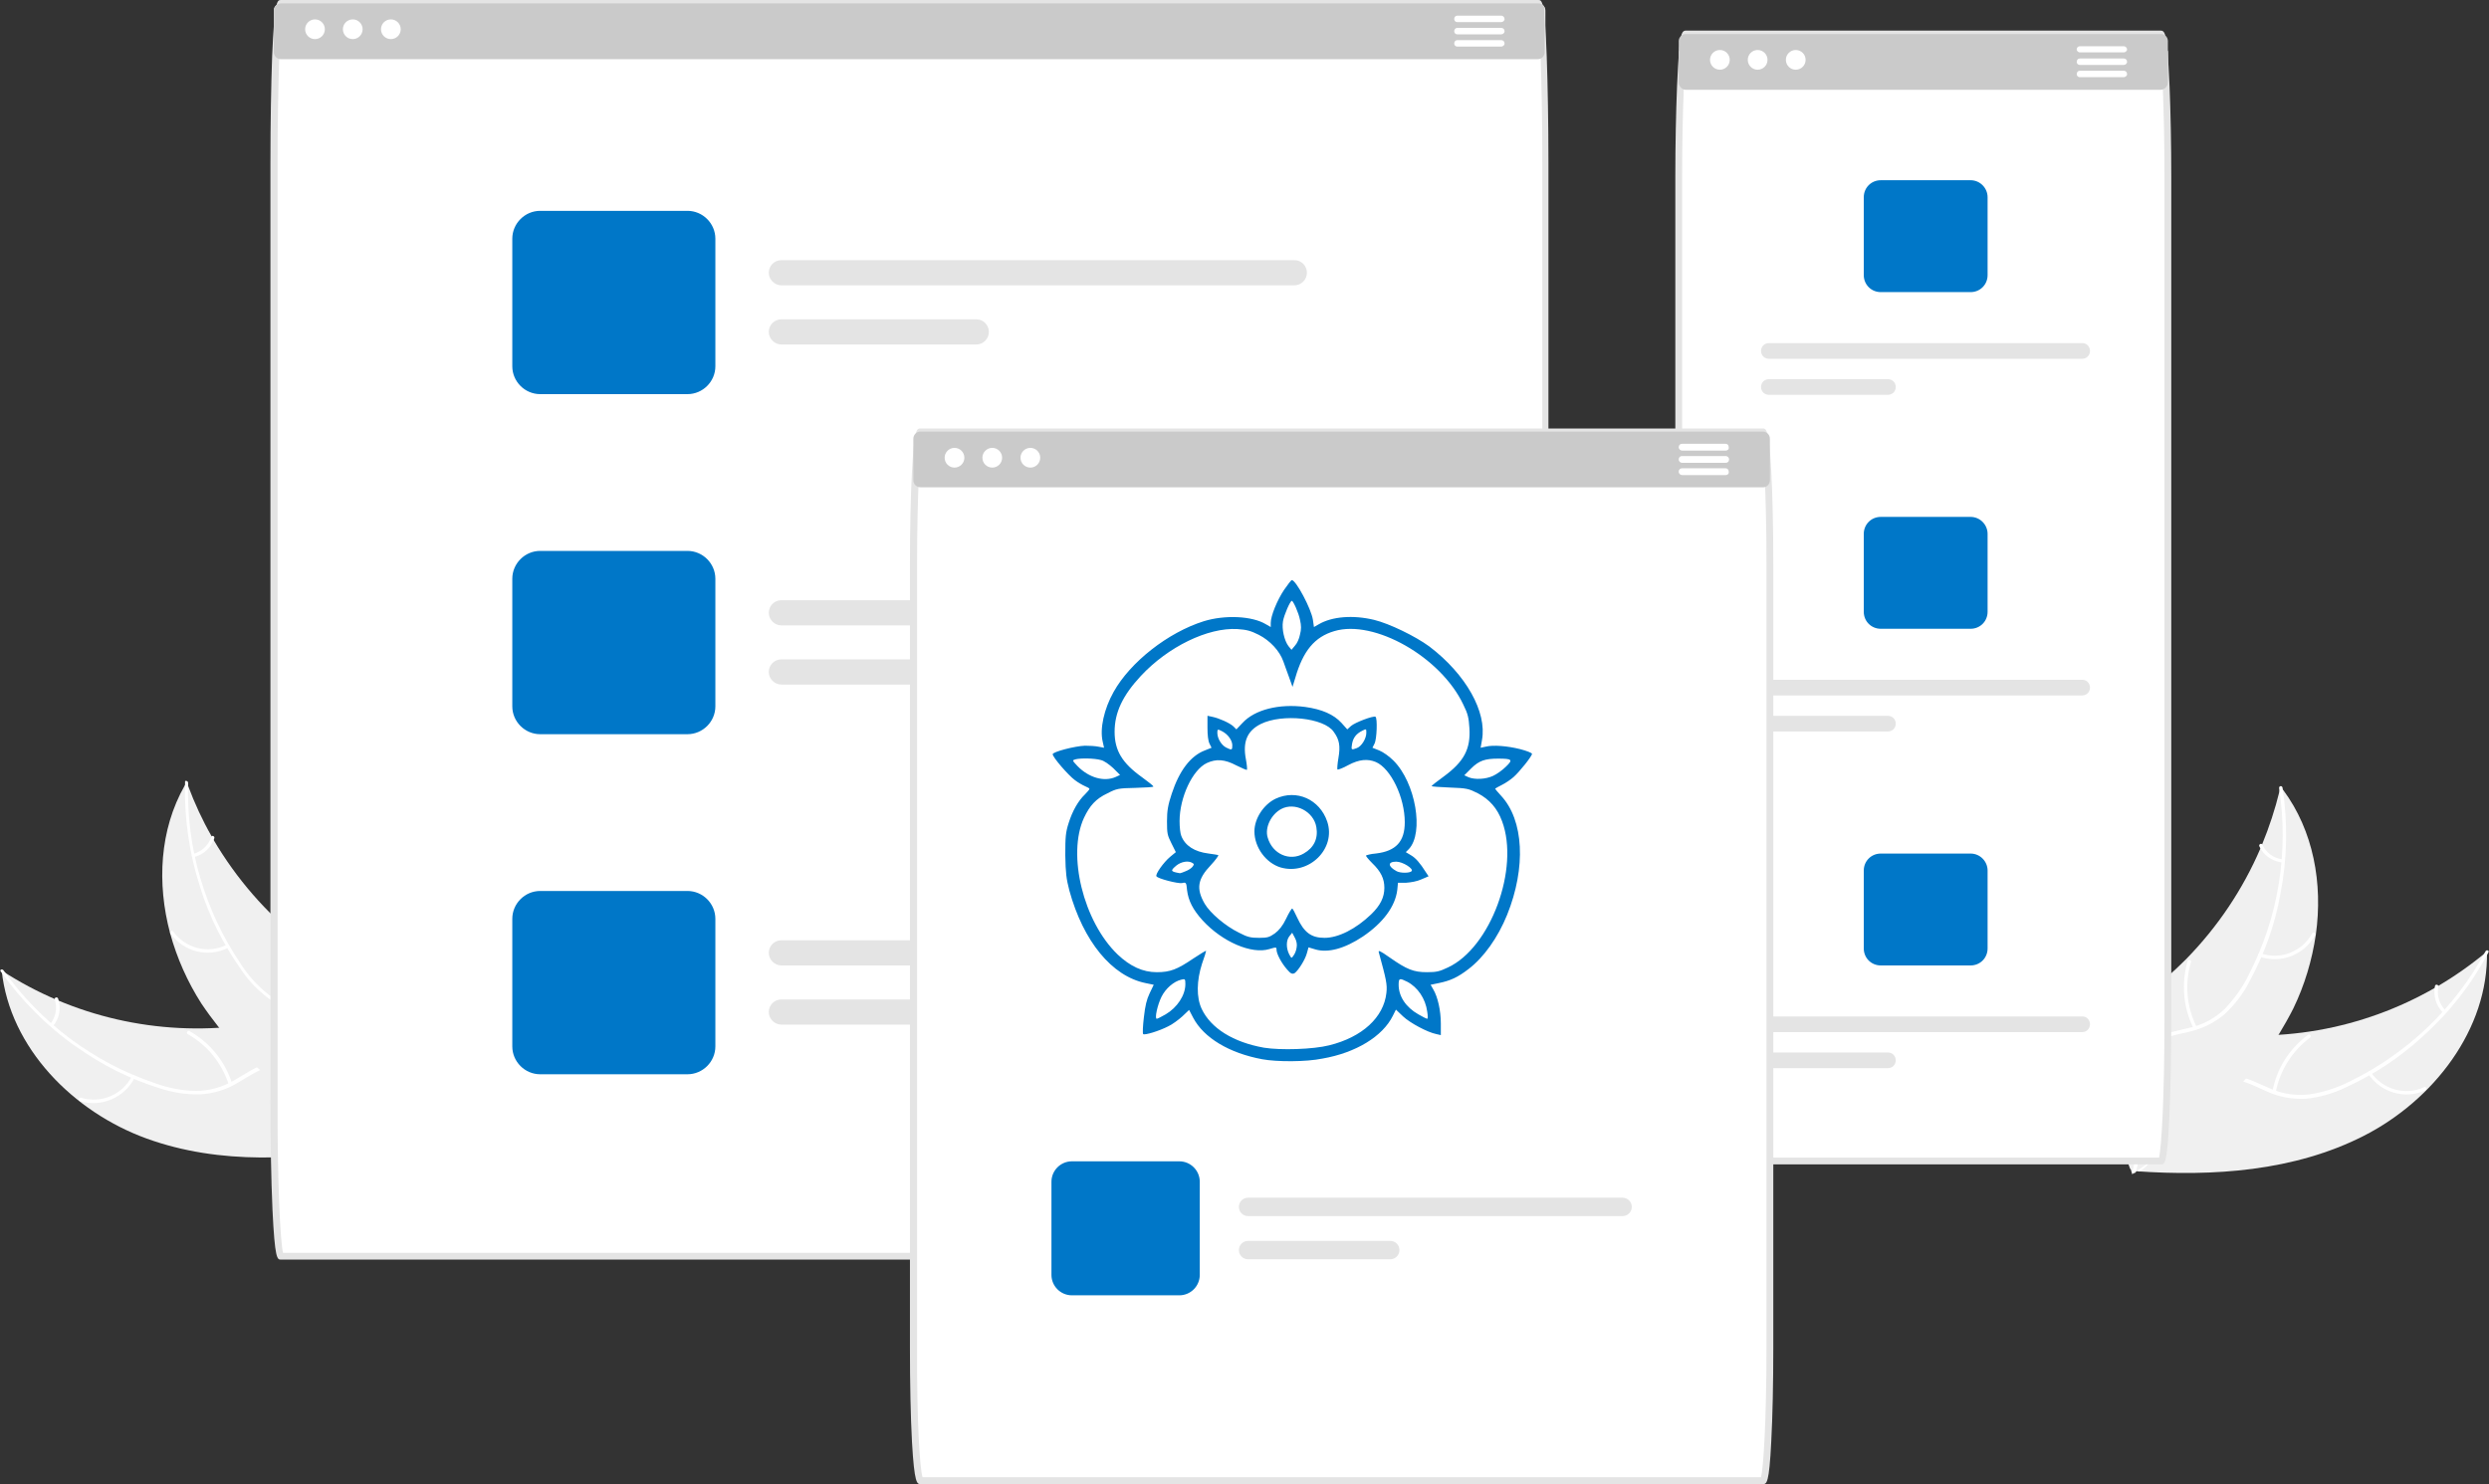 <?xml version="1.0" encoding="utf-8"?>
<!-- Generator: Adobe Illustrator 26.2.1, SVG Export Plug-In . SVG Version: 6.00 Build 0)  -->
<svg version="1.1" id="ea2d365b-f360-4dd3-a2f3-62c898b94c3b"
	 xmlns="http://www.w3.org/2000/svg" xmlns:xlink="http://www.w3.org/1999/xlink" x="0px" y="0px" viewBox="0 0 731.7 436.4"
	 style="enable-background:new 0 0 731.7 436.4;" xml:space="preserve">
<rect x="0" y="0" width="731.7" height="436.4" fill="#333333" stroke="none"/>
<style type="text/css">
	.st0{fill:#F0F0F0;}
	.st1{fill:#FFFFFF;}
	.st2{fill:#E4E4E4;}
	.st3{fill:#CACACA;}
	.st4{fill:#0077C8;}
</style>
<path class="st0" d="M43.1,334.8c-21.5-7.8-40.2-26.6-42.6-49.4c20.9,13.6,45.9,19.3,70.7,16.2c9.5-1.2,20-3.6,28.2,1.5
	c5.1,3.2,8.2,8.8,9.7,14.6c1.4,5.8,1.4,11.9,1.3,17.8l0.7,1.3C88.5,341.2,64.6,342.6,43.1,334.8z"/>
<path class="st1" d="M1,285.3c11,15.5,26.5,27.1,44.5,33.2c3.8,1.4,7.9,2.2,12,2.3c4,0,7.9-1.1,11.3-3.1c3.2-1.8,6.3-4.1,10-5.1
	c3.8-1,7.8-0.3,11,1.8c4.1,2.5,7,6.4,9.7,10.3c3,4.3,6.1,8.8,10.8,11.4c0.6,0.3,0,1.2-0.5,0.9c-8.2-4.5-11.2-14.2-18.1-20
	c-3.2-2.7-7.3-4.5-11.6-3.6c-3.7,0.8-6.9,3.1-10.2,5c-3.3,2-7.1,3.2-11,3.4c-4.1,0.1-8.1-0.5-12-1.8c-8.8-2.7-17-6.9-24.5-12.2
	c-8.6-6-16-13.5-22.1-22C-0.3,285.2,0.6,284.8,1,285.3L1,285.3z"/>
<path class="st1" d="M39.6,316.9c-3,5.9-9.8,8.8-16.1,6.9c-0.6-0.2-0.3-1.2,0.3-1c5.9,1.8,12.3-0.9,15-6.4
	C39,315.8,39.9,316.3,39.6,316.9L39.6,316.9z"/>
<path class="st1" d="M67.2,318.8c-2-6.2-6.3-11.5-12-14.7c-0.6-0.3,0-1.2,0.5-0.9c6,3.4,10.4,8.8,12.5,15.3
	C68.4,319.2,67.4,319.4,67.2,318.8L67.2,318.8z"/>
<path class="st1" d="M14.8,301.1c1.6-2,2.1-4.7,1.3-7.2c-0.2-0.6,0.8-0.9,1-0.2c0.9,2.7,0.4,5.7-1.4,7.9c-0.1,0.2-0.5,0.3-0.7,0.2
	C14.7,301.6,14.6,301.3,14.8,301.1L14.8,301.1z"/>
<path class="st0" d="M54.9,230c0.1,0.4,0.3,0.8,0.4,1.1c1.9,5.1,4.2,10.1,6.9,14.8c0.2,0.4,0.4,0.7,0.6,1.1
	c6.7,11.4,15.4,21.4,25.7,29.6c4.1,3.3,8.5,6.2,13,8.8c6.3,3.6,13.4,7,18,12.3c0.5,0.5,0.9,1.1,1.4,1.7l-8.3,36.4
	c-0.1,0.1-0.1,0.1-0.2,0.2l-0.3,1.5c-0.2-0.1-0.5-0.2-0.7-0.4c-0.1-0.1-0.3-0.1-0.4-0.2c-0.1,0-0.2-0.1-0.3-0.1c0,0-0.1,0-0.1,0
	c-0.1,0-0.2-0.1-0.2-0.1c-1.4-0.7-2.8-1.4-4.2-2.2c0,0,0,0,0,0c-10.7-5.4-20.7-12.1-29.9-20c-0.3-0.2-0.5-0.5-0.8-0.7
	c-4-3.6-7.7-7.5-11.1-11.6c-1.8-2.3-3.6-4.7-5.2-7.1c-4.1-6.4-7.2-13.4-9.2-20.7c-3.9-14.6-3.1-30.4,4.3-43.4
	C54.5,230.7,54.7,230.4,54.9,230z"/>
<path class="st1" d="M55.3,230.2c-0.6,19,4.9,37.6,15.5,53.3c2.2,3.4,5,6.5,8.2,9c3.2,2.4,6.9,3.9,10.9,4.3c3.7,0.5,7.5,0.6,11,1.9
	c3.6,1.5,6.4,4.4,7.7,8.1c1.7,4.5,1.7,9.3,1.5,14c-0.2,5.2-0.5,10.7,1.7,15.6c0.3,0.6-0.7,1-0.9,0.4c-3.8-8.5-0.4-18-2.4-26.9
	c-0.9-4.1-3.1-8-7.1-9.9c-3.5-1.6-7.4-1.7-11.1-2.2c-3.9-0.4-7.6-1.7-10.8-3.8c-3.3-2.4-6.2-5.3-8.5-8.7
	c-5.3-7.5-9.5-15.7-12.2-24.5c-3.2-10-4.7-20.4-4.4-30.9C54.3,229.4,55.3,229.6,55.3,230.2L55.3,230.2z"/>
<path class="st1" d="M67.1,278.7c-5.9,3-13.1,1.2-17-4.2c-0.4-0.5,0.4-1.1,0.8-0.6c3.6,5,10.3,6.7,15.8,3.9
	C67.3,277.4,67.7,278.4,67.1,278.7L67.1,278.7z"/>
<path class="st1" d="M88,296.9c2.1-6.2,1.9-13-0.8-19c-0.3-0.6,0.7-1,0.9-0.4c2.7,6.3,3,13.3,0.8,19.8
	C88.7,297.9,87.8,297.5,88,296.9z"/>
<path class="st1" d="M56.8,251.1c2.5-0.7,4.5-2.5,5.3-5c0.2-0.6,1.1-0.2,0.9,0.4c-0.9,2.7-3.1,4.8-5.9,5.5c-0.3,0.1-0.5,0-0.7-0.3
	C56.4,251.5,56.6,251.2,56.8,251.1L56.8,251.1z"/>
<path class="st0" d="M694.9,334c20.4-10.4,36.7-31.3,36.2-54.2c-19.1,16-43.2,24.8-68.1,24.7c-9.6-0.1-20.3-1.1-27.8,4.9
	c-4.6,3.8-7.1,9.7-7.8,15.7c-0.7,5.9,0.1,11.9,0.9,17.9l-0.5,1.4C650.7,346,674.5,344.4,694.9,334z"/>
<path class="st1" d="M730.7,279.7c-9,16.7-23,30.1-40.1,38.4c-3.6,1.8-7.6,3.1-11.6,3.7c-4,0.5-8-0.1-11.6-1.7
	c-3.4-1.4-6.8-3.3-10.5-3.8c-3.9-0.5-7.7,0.6-10.7,3.2c-3.7,3-6.1,7.2-8.3,11.4c-2.5,4.6-4.9,9.5-9.3,12.7c-0.5,0.4,0.1,1.2,0.6,0.8
	c7.5-5.5,9.4-15.4,15.5-22.1c2.9-3.1,6.7-5.4,11.1-5c3.8,0.3,7.3,2.2,10.7,3.7c3.5,1.6,7.4,2.3,11.3,2.1c4.1-0.4,8-1.5,11.7-3.3
	c8.4-3.8,16.1-8.9,22.8-15.1c7.8-7,14.3-15.3,19.2-24.6C731.9,279.5,731,279.2,730.7,279.7L730.7,279.7z"/>
<path class="st1" d="M696.2,315.8c3.7,5.5,10.8,7.6,16.8,4.8c0.6-0.3,0.2-1.2-0.4-0.9c-5.6,2.6-12.3,0.6-15.7-4.5
	C696.7,314.7,695.9,315.3,696.2,315.8z"/>
<path class="st1" d="M669,321.2c1.2-6.4,4.9-12.2,10.1-16.1c0.5-0.4-0.1-1.2-0.6-0.8c-5.5,4.1-9.3,10-10.5,16.8
	C667.9,321.7,668.9,321.8,669,321.2L669,321.2z"/>
<path class="st1" d="M718.9,297.1c-1.8-1.8-2.6-4.4-2.1-7c0.1-0.6-0.9-0.8-1-0.1c-0.5,2.8,0.3,5.7,2.3,7.7c0.2,0.2,0.5,0.2,0.7,0.1
	C719,297.6,719.1,297.3,718.9,297.1L718.9,297.1z"/>
<path class="st0" d="M670.4,231.5c-0.1,0.4-0.2,0.8-0.3,1.2c-1.3,5.3-3,10.5-5.1,15.6c-0.2,0.4-0.3,0.8-0.5,1.2
	c-5.2,12.1-12.6,23.1-21.8,32.5c-3.7,3.7-7.6,7.2-11.8,10.3c-5.8,4.3-12.4,8.6-16.4,14.4c-0.4,0.6-0.8,1.2-1.1,1.9l12.8,35.1
	c0.1,0.1,0.1,0.1,0.2,0.2l0.4,1.4c0.2-0.1,0.5-0.3,0.7-0.5c0.1-0.1,0.3-0.2,0.4-0.3c0.1-0.1,0.2-0.1,0.3-0.2c0,0,0.1,0,0.1-0.1
	c0.1,0,0.2-0.1,0.2-0.1c1.3-0.9,2.6-1.8,3.9-2.7c0,0,0,0,0,0c10-6.7,19.1-14.6,27.2-23.5c0.2-0.3,0.5-0.5,0.7-0.8
	c3.5-4,6.8-8.4,9.6-12.9c1.5-2.5,3-5.1,4.3-7.7c3.3-6.8,5.5-14.2,6.6-21.7c2.1-15-0.7-30.5-9.6-42.5
	C670.9,232.1,670.6,231.8,670.4,231.5z"/>
<path class="st1" d="M670,231.8c2.9,18.7-0.2,37.9-8.9,54.8c-1.8,3.7-4.2,7-7,10c-2.9,2.8-6.4,4.7-10.3,5.6
	c-3.6,0.9-7.4,1.5-10.7,3.3c-3.4,1.9-5.8,5.2-6.6,9c-1.1,4.7-0.5,9.4,0.2,14.1c0.8,5.2,1.8,10.5,0.2,15.7c-0.2,0.6,0.8,0.9,1,0.3
	c2.7-8.9-1.8-18-0.9-27c0.4-4.2,2.1-8.3,5.8-10.7c3.2-2.1,7.1-2.6,10.8-3.5c3.8-0.9,7.3-2.6,10.3-5.1c3-2.8,5.5-6,7.4-9.7
	c4.4-8.1,7.5-16.8,9.1-25.8c2-10.3,2.2-20.8,0.6-31.2C670.8,230.9,669.9,231.1,670,231.8L670,231.8z"/>
<path class="st1" d="M664.2,281.3c6.3,2.2,13.2-0.5,16.4-6.3c0.3-0.6-0.6-1.1-0.9-0.5c-3,5.4-9.4,7.9-15.2,5.8
	C663.9,280.1,663.6,281.1,664.2,281.3L664.2,281.3z"/>
<path class="st1" d="M645.7,301.9c-2.9-5.9-3.5-12.7-1.6-19c0.2-0.6-0.8-0.9-1-0.3c-1.9,6.6-1.3,13.6,1.7,19.7
	C645.1,303,646,302.5,645.7,301.9L645.7,301.9z"/>
<path class="st1" d="M671,252.7c-2.6-0.3-4.8-1.9-5.9-4.3c-0.3-0.6-1.2-0.1-0.9,0.5c1.2,2.6,3.7,4.3,6.5,4.7
	c0.3,0.1,0.5-0.1,0.6-0.4C671.5,253,671.3,252.8,671,252.7L671,252.7z"/>
<path class="st1" d="M637.3,15H493.5v9.2c0,0.5,0.2,0.9,0.5,1.3c-0.3,7.2-0.5,16.5-0.5,26.5v247.3c0,23.2,0.9,42,2.1,42h139.6
	c1.1,0,2.1-18.9,2.1-42V52c0-10-0.2-19.3-0.5-26.5c0.3-0.4,0.5-0.8,0.5-1.3V15z"/>
<path class="st2" d="M635.3,342.4H495.6c-1.1,0-1.8,0-2.5-13.3c-0.4-8-0.6-18.5-0.6-29.8V52c0-9.7,0.2-19.1,0.5-26.5
	c0.2-4.5,0.4-8,0.6-10.6c0.5-5.1,0.9-5.9,2-5.9h139.6c1.1,0,1.5,0.9,2,5.9c0.2,2.6,0.4,6.2,0.6,10.6l0,0c0.3,7.4,0.5,16.8,0.5,26.5
	v247.3c0,11.2-0.2,21.8-0.6,29.8C637.1,342.4,636.3,342.4,635.3,342.4z M496.2,340.4h138.5c0.7-2.7,1.6-17.6,1.6-41V52
	c0-9.7-0.2-19.1-0.5-26.4h0c-0.2-4.4-0.4-7.9-0.6-10.5c-0.1-1.4-0.3-2.7-0.6-4.1H496.2c-0.3,1.3-0.5,2.7-0.6,4.1
	c-0.2,2.6-0.4,6.1-0.6,10.5c-0.3,7.4-0.5,16.8-0.5,26.4v247.3C494.5,322.8,495.5,337.6,496.2,340.4z"/>
<path class="st3" d="M635.3,10H495.6c-1.1,0-2.1,0.9-2.1,2.1v12.2c0,0.5,0.2,0.9,0.5,1.3c0.4,0.5,1,0.8,1.6,0.8h139.6
	c0.6,0,1.2-0.3,1.6-0.8c0.3-0.4,0.5-0.8,0.5-1.3V12.1C637.3,10.9,636.4,10,635.3,10z"/>
<circle id="b800b2fc-3bcc-4a40-9972-a80335d602c8" class="st1" cx="505.6" cy="17.6" r="2.9"/>
<circle id="fa63cc97-e384-451c-9b8c-3b6845b8b0f6" class="st1" cx="516.7" cy="17.6" r="2.9"/>
<circle id="beaeadfc-8efd-4e6c-adaf-945ac9d4d623" class="st1" cx="527.9" cy="17.6" r="2.9"/>
<path class="st1" d="M624.3,13.6h-12.9c-0.5,0-0.9,0.4-0.9,0.9c0,0.1,0,0.3,0.1,0.4c0.2,0.3,0.5,0.5,0.8,0.5h12.9
	c0.4,0,0.7-0.2,0.9-0.5c0.1-0.1,0.1-0.3,0.1-0.4C625.3,14.1,624.9,13.6,624.3,13.6C624.3,13.6,624.3,13.6,624.3,13.6z"/>
<path class="st1" d="M624.3,17.2h-12.9c-0.5,0-0.9,0.4-0.9,1c0,0.5,0.4,0.9,0.9,0.9h12.9c0.5,0,1-0.4,1-0.9
	C625.3,17.6,624.9,17.2,624.3,17.2C624.3,17.2,624.3,17.2,624.3,17.2z"/>
<path class="st1" d="M624.3,20.8h-12.9c-0.5,0-0.9,0.4-0.9,1c0,0.5,0.4,0.9,0.9,0.9h12.9c0.5,0,1-0.4,1-0.9
	C625.3,21.2,624.9,20.8,624.3,20.8C624.3,20.8,624.3,20.8,624.3,20.8z"/>
<path class="st4" d="M579.3,53h-26.4c-2.8,0-5,2.2-5,5v22.9c0,2.8,2.2,5,5,5h26.4c2.8,0,5-2.2,5-5V58C584.3,55.3,582.1,53,579.3,53z
	"/>
<path class="st2" d="M612.2,100.9H520c-1.3,0-2.3,1-2.3,2.3c0,1.3,1,2.3,2.3,2.3h92.1c1.3,0,2.3-1,2.3-2.3
	C614.4,101.9,613.4,100.9,612.2,100.9z"/>
<path class="st2" d="M555,111.5h-35c-1.3,0-2.3,1-2.3,2.3c0,1.3,1,2.3,2.3,2.3h35c1.3,0,2.3-1,2.3-2.3
	C557.3,112.5,556.3,111.5,555,111.5L555,111.5z"/>
<path class="st4" d="M579.3,152h-26.4c-2.8,0-5,2.2-5,5v22.9c0,2.8,2.2,5,5,5h26.4c2.8,0,5-2.2,5-5V157
	C584.3,154.3,582.1,152,579.3,152z"/>
<path class="st2" d="M612.2,199.9H520c-1.3,0-2.3,1-2.3,2.3c0,1.3,1,2.3,2.3,2.3h92.1c1.3,0,2.3-1,2.3-2.3
	C614.4,200.9,613.4,199.9,612.2,199.9z"/>
<path class="st2" d="M555,210.5h-35c-1.3,0-2.3,1-2.3,2.3c0,1.3,1,2.3,2.3,2.3h35c1.3,0,2.3-1,2.3-2.3
	C557.3,211.5,556.3,210.5,555,210.5L555,210.5z"/>
<path class="st4" d="M579.3,251h-26.4c-2.8,0-5,2.2-5,5v22.9c0,2.8,2.2,5,5,5h26.4c2.8,0,5-2.2,5-5V256
	C584.3,253.3,582.1,251,579.3,251z"/>
<path class="st2" d="M612.2,298.9H520c-1.3,0-2.3,1-2.3,2.3s1,2.3,2.3,2.3c0,0,0,0,0,0h92.1c1.3,0,2.3-1,2.3-2.3
	S613.4,298.9,612.2,298.9C612.2,298.9,612.2,298.9,612.2,298.9z"/>
<path class="st2" d="M555,309.5h-35c-1.3,0-2.3,1-2.3,2.3s1,2.3,2.3,2.3c0,0,0,0,0,0h35c1.3,0,2.3-1,2.3-2.3S556.3,309.5,555,309.5
	C555,309.5,555,309.5,555,309.5z"/>
<path class="st1" d="M454.3,3.1c0-1.1-0.9-2.1-2.1-2.1H82.6c-1.1,0-2.1,0.9-2.1,2.1v12.2c0,0.5,0.2,1,0.5,1.4
	c-0.3,8.3-0.5,19.2-0.5,31.1v274.9c0,25.8,0.9,46.7,2.1,46.7h369.6c1.1,0,2.1-21,2.1-46.7V47.7c0-11.9-0.2-22.8-0.5-31.1
	c0.3-0.4,0.5-0.9,0.5-1.4V3.1z"/>
<path class="st2" d="M452.3,370.4H82.6c-1.1,0-1.8,0-2.5-14.7c-0.4-8.9-0.6-20.6-0.6-33.1V47.7c0-11.5,0.2-22.6,0.5-31.1
	C80.7,0,81.5,0,82.6,0h369.6c1.1,0,1.9,0,2.5,16.6l0,0c0.3,8.6,0.5,19.6,0.5,31.1v274.9c0,12.5-0.2,24.2-0.6,33.1
	C454.1,370.4,453.4,370.4,452.3,370.4z M83.2,368.4h368.5c0.8-3.1,1.7-20.7,1.7-45.7V47.7c0-11.5-0.2-22.5-0.5-31.1v0
	C452.4,6.2,451.9,3,451.7,2H83.2c-0.2,1-0.7,4.2-1.1,14.7c-0.3,8.6-0.5,19.6-0.5,31.1v274.9C81.5,347.6,82.4,365.2,83.2,368.4z"/>
<path class="st3" d="M452.3,1H82.6c-1.1,0-2.1,0.9-2.1,2.1v12.2c0,0.5,0.2,1,0.5,1.4c0.4,0.4,0.9,0.7,1.5,0.7h369.6
	c0.6,0,1.2-0.3,1.5-0.7c0.3-0.4,0.5-0.9,0.5-1.4V3.1C454.3,1.9,453.4,1,452.3,1z"/>
<circle id="b7005a6f-2f7f-4001-b097-d8b6c117468f" class="st1" cx="92.6" cy="8.6" r="2.9"/>
<circle id="a0adf4f5-8105-4330-a35a-c3adb8f4e7bc" class="st1" cx="103.7" cy="8.6" r="2.9"/>
<circle id="a64b73a5-7207-44c1-bcaf-f99ab7b9c6dc" class="st1" cx="114.9" cy="8.6" r="2.9"/>
<path class="st1" d="M441.3,4.6h-12.9c-0.5,0-0.9,0.4-0.9,1c0,0.5,0.4,0.9,0.9,0.9h12.9c0.5,0,1-0.4,1-0.9
	C442.3,5.1,441.9,4.6,441.3,4.6C441.3,4.6,441.3,4.6,441.3,4.6z"/>
<path class="st1" d="M441.3,8.2h-12.9c-0.5,0-0.9,0.4-0.9,1c0,0.5,0.4,0.9,0.9,0.9h12.9c0.5,0,1-0.4,1-0.9
	C442.3,8.6,441.9,8.2,441.3,8.2C441.3,8.2,441.3,8.2,441.3,8.2z"/>
<path class="st1" d="M441.3,11.8h-12.9c-0.5,0-0.9,0.4-0.9,1c0,0.5,0.4,0.9,0.9,0.9h12.9c0.5,0,1-0.4,1-0.9
	C442.3,12.2,441.9,11.8,441.3,11.8C441.3,11.8,441.3,11.8,441.3,11.8z"/>
<path class="st4" d="M202.1,62h-43.3c-4.5,0-8.2,3.7-8.2,8.2v37.5c0,4.5,3.7,8.2,8.2,8.2h43.3c4.5,0,8.2-3.7,8.2-8.2V70.2
	C210.3,65.7,206.6,62,202.1,62z"/>
<path class="st2" d="M380.5,76.5H229.7c-2.1,0-3.7,1.7-3.7,3.7c0,2,1.7,3.7,3.7,3.7h150.8c2.1,0,3.7-1.7,3.7-3.7
	C384.2,78.2,382.6,76.5,380.5,76.5z"/>
<path class="st2" d="M287,93.9h-57.3c-2.1,0-3.7,1.7-3.7,3.7c0,2,1.7,3.7,3.7,3.7H287c2.1,0,3.7-1.7,3.7-3.7
	C290.7,95.6,289.1,93.9,287,93.9z"/>
<path class="st4" d="M202.1,162h-43.3c-4.5,0-8.2,3.7-8.2,8.2v37.5c0,4.5,3.7,8.2,8.2,8.2h43.3c4.5,0,8.2-3.7,8.2-8.2v-37.5
	C210.3,165.7,206.6,162,202.1,162z"/>
<path class="st2" d="M380.5,176.5H229.7c-2.1,0-3.7,1.7-3.7,3.7c0,2,1.7,3.7,3.7,3.7h150.8c2.1,0,3.7-1.7,3.7-3.7
	C384.2,178.2,382.6,176.5,380.5,176.5z"/>
<path class="st2" d="M287,193.9h-57.3c-2.1,0-3.7,1.7-3.7,3.7c0,2,1.7,3.7,3.7,3.7H287c2.1,0,3.7-1.7,3.7-3.7
	C290.7,195.6,289.1,193.9,287,193.9z"/>
<path class="st4" d="M202.1,262h-43.3c-4.5,0-8.2,3.7-8.2,8.2v37.5c0,4.5,3.7,8.2,8.2,8.2h43.3c4.5,0,8.2-3.7,8.2-8.2v-37.5
	C210.3,265.7,206.6,262,202.1,262z"/>
<path class="st2" d="M380.5,276.5H229.7c-2.1,0-3.7,1.7-3.7,3.7c0,2,1.7,3.7,3.7,3.7h150.8c2.1,0,3.7-1.7,3.7-3.7
	C384.2,278.2,382.6,276.5,380.5,276.5z"/>
<path class="st2" d="M287,293.9h-57.3c-2.1,0-3.7,1.7-3.7,3.7c0,2,1.7,3.7,3.7,3.7H287c2.1,0,3.7-1.7,3.7-3.7
	C290.7,295.6,289.1,293.9,287,293.9z"/>
<path class="st1" d="M518.3,435.4H270.6c-1.1,0-2.1-17.5-2.1-39.1V166.1c0-21.6,0.9-39.1,2.1-39.1h247.6c1.1,0,2.1,17.5,2.1,39.1
	v230.1C520.3,417.8,519.4,435.4,518.3,435.4z"/>
<path class="st2" d="M518.3,436.4H270.6c-1,0-1.8,0-2.5-12.4c-0.4-7.4-0.6-17.3-0.6-27.7V166.1c0-10.5,0.2-20.3,0.6-27.7
	c0.7-12.4,1.4-12.4,2.5-12.4h247.6c1,0,1.8,0,2.5,12.4c0.4,7.4,0.6,17.3,0.6,27.7v230.1c0,10.5-0.2,20.3-0.6,27.7
	C520.1,436.4,519.3,436.4,518.3,436.4z M271.2,434.4h246.5c0.7-2.6,1.6-16.4,1.6-38.1V166.1c0-21.7-0.9-35.5-1.6-38.1H271.2
	c-0.7,2.6-1.6,16.4-1.6,38.1v230.1C269.5,418,270.4,431.8,271.2,434.4z"/>
<path class="st3" d="M518.3,143.3H270.6c-1.1,0-2.1-0.9-2.1-2.1v-12.2c0-1.1,0.9-2.1,2.1-2.1h247.6c1.1,0,2.1,0.9,2.1,2.1v12.2
	C520.3,142.4,519.4,143.3,518.3,143.3z"/>
<circle id="a9432236-99f6-4733-9920-e312ad95354d" class="st1" cx="280.6" cy="134.6" r="2.9"/>
<circle id="fc8d1cb9-e477-4d66-a241-a00170356ca4" class="st1" cx="291.7" cy="134.6" r="2.9"/>
<circle id="bc1189a4-69b8-41a6-80e2-1e52c3b8abfb" class="st1" cx="302.9" cy="134.6" r="2.9"/>
<path class="st1" d="M507.3,132.5h-12.8c-0.5,0-1-0.4-1-1s0.4-1,1-1h12.8c0.5,0,0.9,0.4,0.9,1C508.3,132.1,507.9,132.5,507.3,132.5z
	"/>
<path class="st1" d="M507.3,136.1h-12.8c-0.5,0-1-0.4-1-1s0.4-1,1-1h12.8c0.5,0,1,0.4,1,1S507.9,136.1,507.3,136.1L507.3,136.1z"/>
<path class="st1" d="M507.3,139.7h-12.8c-0.5,0-1-0.4-1-1s0.4-1,1-1h12.8c0.5,0,0.9,0.4,0.9,1C508.3,139.3,507.9,139.7,507.3,139.7z
	"/>
<path class="st4" d="M346.7,380.9h-31.6c-3.3,0-6-2.7-6-6v-27.4c0-3.3,2.7-6,6-6h31.6c3.3,0,6,2.7,6,6v27.4
	C352.7,378.2,350,380.9,346.7,380.9z"/>
<path class="st2" d="M477,357.6H366.9c-1.5,0-2.7-1.2-2.7-2.7s1.2-2.7,2.7-2.7H477c1.5,0,2.7,1.2,2.7,2.7S478.5,357.6,477,357.6z"/>
<path class="st2" d="M408.7,370.3h-41.8c-1.5,0-2.7-1.2-2.7-2.7s1.2-2.7,2.7-2.7h41.8c1.5,0,2.7,1.2,2.7,2.7
	S410.2,370.3,408.7,370.3L408.7,370.3z"/>
<g id="layer1" transform="translate(-11.834,-369.318)">
	<path id="path3036" class="st4" d="M382.9,680.8c-9.7-1.8-17.2-6.3-20.3-12.2l-1.2-2.3l-2,1.9c-1.1,1-3,2.4-4.1,2.9
		c-2.7,1.4-7,2.7-7.4,2.3c-0.2-0.2-0.1-2.4,0.2-4.9c0.4-3.5,0.8-5.2,1.7-7.1l1.2-2.5l-2.4-0.5c-9.9-2-18.3-12.3-22.4-27.2
		c-0.9-3.5-1.1-5.1-1.2-10.4c0-5.4,0.1-6.7,1-9.5c1.1-3.5,2.8-6.5,4.8-8.4c0.7-0.7,1.3-1.4,1.3-1.6s-0.6-0.5-1.3-0.8
		c-0.7-0.3-2.1-1.1-3-1.8c-1.9-1.4-6.5-6.7-6.5-7.6c0-0.7,6.5-2.4,9.5-2.5c1.3,0,3.1,0.1,4,0.3l1.6,0.3l-0.4-1.8
		c-0.9-3.8,0.4-9.6,3.2-14.6c4.9-8.8,16-17.5,26.5-20.8c6.1-1.9,14.2-1.6,18.3,0.9l1.4,0.8l0-1.2c0-2.1,1.9-6.7,3.9-9.7
		c1.1-1.6,2.1-2.9,2.3-2.9c1.2,0,5.7,8.4,6.2,11.7l0.3,2.1l1.4-0.8c3.9-2.3,10.1-2.8,16.3-1.3c4.5,1.1,12.1,4.8,16.2,7.8
		c10.8,8.2,17,19.3,15.5,27.5l-0.4,2.3l1.4-0.3c2.3-0.6,6.6-0.2,10.2,0.7c1.9,0.5,3.5,1.1,3.5,1.4c0,0.7-3.7,5.3-5.4,6.8
		c-0.9,0.8-2.4,1.8-3.4,2.3c-1,0.5-1.9,1-2,1.1s0.7,1,1.7,2.1c6.7,7.2,7.4,21.1,1.8,35c-2.7,6.7-6.9,12.6-11.4,16
		c-3.1,2.4-5.3,3.4-8.7,4.1l-2.4,0.5l0.8,1.4c1.3,2.2,2.2,6.2,2.2,10v3.4l-1.3-0.3c-2.6-0.5-7.8-3.3-9.8-5.2l-2.1-2l-0.9,1.8
		c-3,6.1-10.9,10.9-20.7,12.6C395.8,681.6,387.2,681.6,382.9,680.8L382.9,680.8z M402.6,676.7c9.7-2.4,16-8.2,16.8-15.4
		c0.3-2.5-0.1-4.1-2.2-11.8c-0.3-0.9,0.2-0.7,3.2,1.4c5,3.5,7,4.3,10.9,4.3c2.8,0,3.7-0.2,6.2-1.4c12.5-5.8,21.1-29.1,15.9-43
		c-1.4-3.8-3.7-6.4-7.1-8.2c-2.8-1.4-3.2-1.5-8.3-1.7c-2.9-0.1-5.3-0.3-5.3-0.4c0-0.2,1.6-1.4,3.5-2.8c6-4.4,8-8.1,7.6-14.3
		c-0.2-3-0.4-4.1-1.8-6.9c-6.6-14-26.2-25.1-37.9-21.6c-5.8,1.7-9.2,5.8-11.5,13.8l-0.8,2.6l-1-2.8c-0.6-1.5-1.3-3.7-1.7-4.7
		c-1.1-3.1-3.9-6.1-7.2-7.8c-2.4-1.2-3.5-1.5-6.3-1.7c-8.7-0.5-20.4,5.2-28.4,13.8c-5.3,5.7-7.7,10.7-7.7,16.4
		c0,5.5,2.2,9.2,8.1,13.4c1.8,1.3,3.3,2.5,3.3,2.7c0,0.2-2.4,0.3-5.3,0.4c-5,0.1-5.5,0.2-8.2,1.6c-3.4,1.6-5.2,3.6-6.9,7.2
		c-5,10.8-0.2,30.5,9.9,40.2c3.7,3.5,7.4,5.2,11.5,5.2c3.9,0,6-0.8,10.7-4c2.1-1.4,3.8-2.4,3.8-2.3c0,0.2-0.5,1.9-1.2,3.8
		c-1.6,5-1.7,9.9-0.1,13.3c2.7,5.7,9.3,9.8,18.3,11.4C388.3,678.2,397.9,677.9,402.6,676.7L402.6,676.7z M390.2,654.4
		c-1.6-1.8-3.1-4.6-3.1-5.8c0-0.8-0.1-0.8-2.1-0.2c-5.2,1.6-13.8-2.1-19.6-8.4c-2.9-3.2-4.2-5.8-4.6-8.9c-0.2-2.3-0.3-2.4-1.5-2.1
		c-1.2,0.2-7.1-1.3-7.5-2c-0.4-0.6,2.1-4.1,4-5.7l1.7-1.4l-1.3-2.6c-1.2-2.4-1.3-2.9-1.3-6.5c0-3.1,0.3-4.8,1.4-8.1
		c2.2-6.7,5.5-11.1,9.7-12.7l2-0.8l-0.6-1.2c-0.4-0.8-0.6-2.5-0.6-4.7v-3.5l1.4,0.3c2,0.4,5.1,1.8,6.2,2.8l0.9,0.9l1.8-1.9
		c3.6-3.9,10.7-5.7,18.4-4.7c5,0.7,8.4,2.2,10.7,4.7l1.7,1.9l1.1-1c1.1-1,6.6-3.1,7.2-2.7c0.6,0.4,0.4,6.6-0.3,7.9l-0.6,1.2l2,0.8
		c1.2,0.5,2.9,1.7,4.2,3c6.5,6.5,9,21.2,4.5,26l-0.9,0.9l1.5,0.9c1.4,0.8,2.7,2.3,4.4,5l0.8,1.2l-2.1,0.9c-1.3,0.6-3.1,0.9-4.5,1
		l-2.4,0l-0.2,2.1c-0.6,4.9-4.2,9.7-10.1,13.7c-5.4,3.6-10.3,4.9-14,3.8l-2-0.6l-0.5,1.8c-0.5,1.8-2.4,4.9-3.6,5.8
		C391.7,655.8,391.3,655.7,390.2,654.4L390.2,654.4z M393,648c0.2-0.9,0-2-0.5-2.9l-0.8-1.5l-0.8,1c-1,1.2-1,3.5-0.1,5.3
		c0.7,1.3,0.7,1.3,1.3,0.4C392.5,649.8,392.9,648.8,393,648z M386.6,643.8c1.2-0.9,2.3-2.2,3.3-4.3c0.8-1.7,1.6-3,1.8-3
		s0.8,1.2,1.5,2.7c2,4.3,4.1,5.9,8,5.9c4.1,0,9.2-2.6,13.7-6.9c2.7-2.6,3.9-5,3.9-7.8c0-2.7-1-4.8-3.6-7.3c-1.1-1.1-1.9-2.1-1.8-2.2
		s1.4-0.5,2.9-0.6c5.9-0.7,8.5-3.5,8.5-9.2c0-7.3-4.1-15.8-8.5-17.7c-2.4-1-4.9-0.8-8.1,0.9c-1.6,0.9-3,1.4-3.2,1.3
		c-0.1-0.1,0-1.7,0.3-3.4c0.6-3.5,0.3-5.4-1.4-7.7c-2.8-4.1-15.1-5.4-21.4-2.3c-4,2-5.4,5.2-4.4,10.4c0.3,1.6,0.4,2.9,0.3,3.1
		c-0.1,0.1-1.5-0.5-3.1-1.3c-3.4-1.8-5.9-2-8.7-0.7c-4.2,2-8,10.1-8,17.1c0,1.7,0.2,3.6,0.5,4.3c1.1,2.9,3.9,4.7,8,5.2
		c1.4,0.2,2.8,0.4,2.9,0.5s-0.8,1.4-2.2,2.9c-3.9,4.1-4.4,6.9-1.8,11.4c1.6,2.7,6,6.5,10.1,8.5c2.5,1.3,3.4,1.5,5.9,1.5
		C384.5,645.1,385,644.9,386.6,643.8L386.6,643.8z M388.3,624.4c-4.3-1.3-7.7-5.9-7.7-10.6c0-3.8,2.7-7.9,6.2-9.6
		c6.2-2.9,13,0.2,15.2,6.7C404.7,618.9,396.6,626.8,388.3,624.4z M395.1,620.3c3-1.7,4.3-4.4,3.7-7.8c-0.8-4.6-6.3-7.4-10.3-5.3
		c-3,1.6-4.9,5.5-4,8.4C385.9,620.5,391,622.7,395.1,620.3z M360.4,625.5c0.8-0.3,1.7-0.9,2-1.3c0.5-0.7,0.5-0.8,0-1.1
		c-1.2-0.8-3.3-0.4-4.7,0.7c-1.9,1.6-1.8,1.8,1,2.3C358.9,626.1,359.7,625.8,360.4,625.5L360.4,625.5z M426.8,625.5
		c0.7-0.7-2.6-2.8-4.5-2.8c-2.6,0-2.5,1.4,0.1,2.8C423.5,626.1,426.2,626.1,426.8,625.5L426.8,625.5z M374.1,588.5
		c0-1.5-1.3-3.3-3.1-4.2c-1.2-0.6-1.3-0.6-1.3,0.5c0,1.6,1.1,3.5,2.5,4.3C374,590,374.1,589.9,374.1,588.5z M410.7,589.3
		c1.4-0.5,2.8-2.8,2.8-4.5c0-1.2,0-1.2-1.2-0.6c-1.8,0.9-2.7,2.1-3,3.9C409,589.9,409.1,589.9,410.7,589.3L410.7,589.3z
		 M354.5,667.6c3.4-2,5.8-5.6,5.8-8.9c0-1.5-0.1-1.6-1.2-1.3c-2.2,0.5-4.6,2.6-5.8,5c-1.2,2.4-2.1,6.5-1.4,6.5
		C352.1,668.9,353.3,668.3,354.5,667.6z M431.4,666.8c-0.5-3.8-2.8-7.2-5.9-8.8c-2.2-1.1-2.5-1.1-2.5,0.9c0,3.4,2.1,6.6,5.8,8.7
		c1.2,0.7,2.4,1.3,2.6,1.3C431.6,668.9,431.6,668,431.4,666.8L431.4,666.8z M339.8,597.8l1.3-0.6l-2-2c-1.2-1.1-2.7-2.2-3.7-2.4
		c-1.8-0.5-5.8-0.6-7.4-0.2c-1,0.3-1,0.3,0.6,2C331.9,598,336.4,599.3,339.8,597.8z M450.7,597.5c1.1-0.5,2.8-1.7,3.8-2.7
		c2.2-2.1,1.9-2.4-2.3-2.4c-3.8,0-5.6,0.6-7.9,2.9l-2,2l1.3,0.6C445.4,598.6,448.5,598.5,450.7,597.5z M394,555.9
		c0.4-1.5,0.4-2.6,0-4.3c-0.4-2.1-2-5.6-2.4-5.6c-0.5,0-2.3,4.2-2.6,6c-0.4,2.3,0.4,5.7,1.6,7.3l0.9,1.1l1-1.2
		C393.1,558.6,393.8,557.1,394,555.9L394,555.9z"/>
</g>
</svg>
